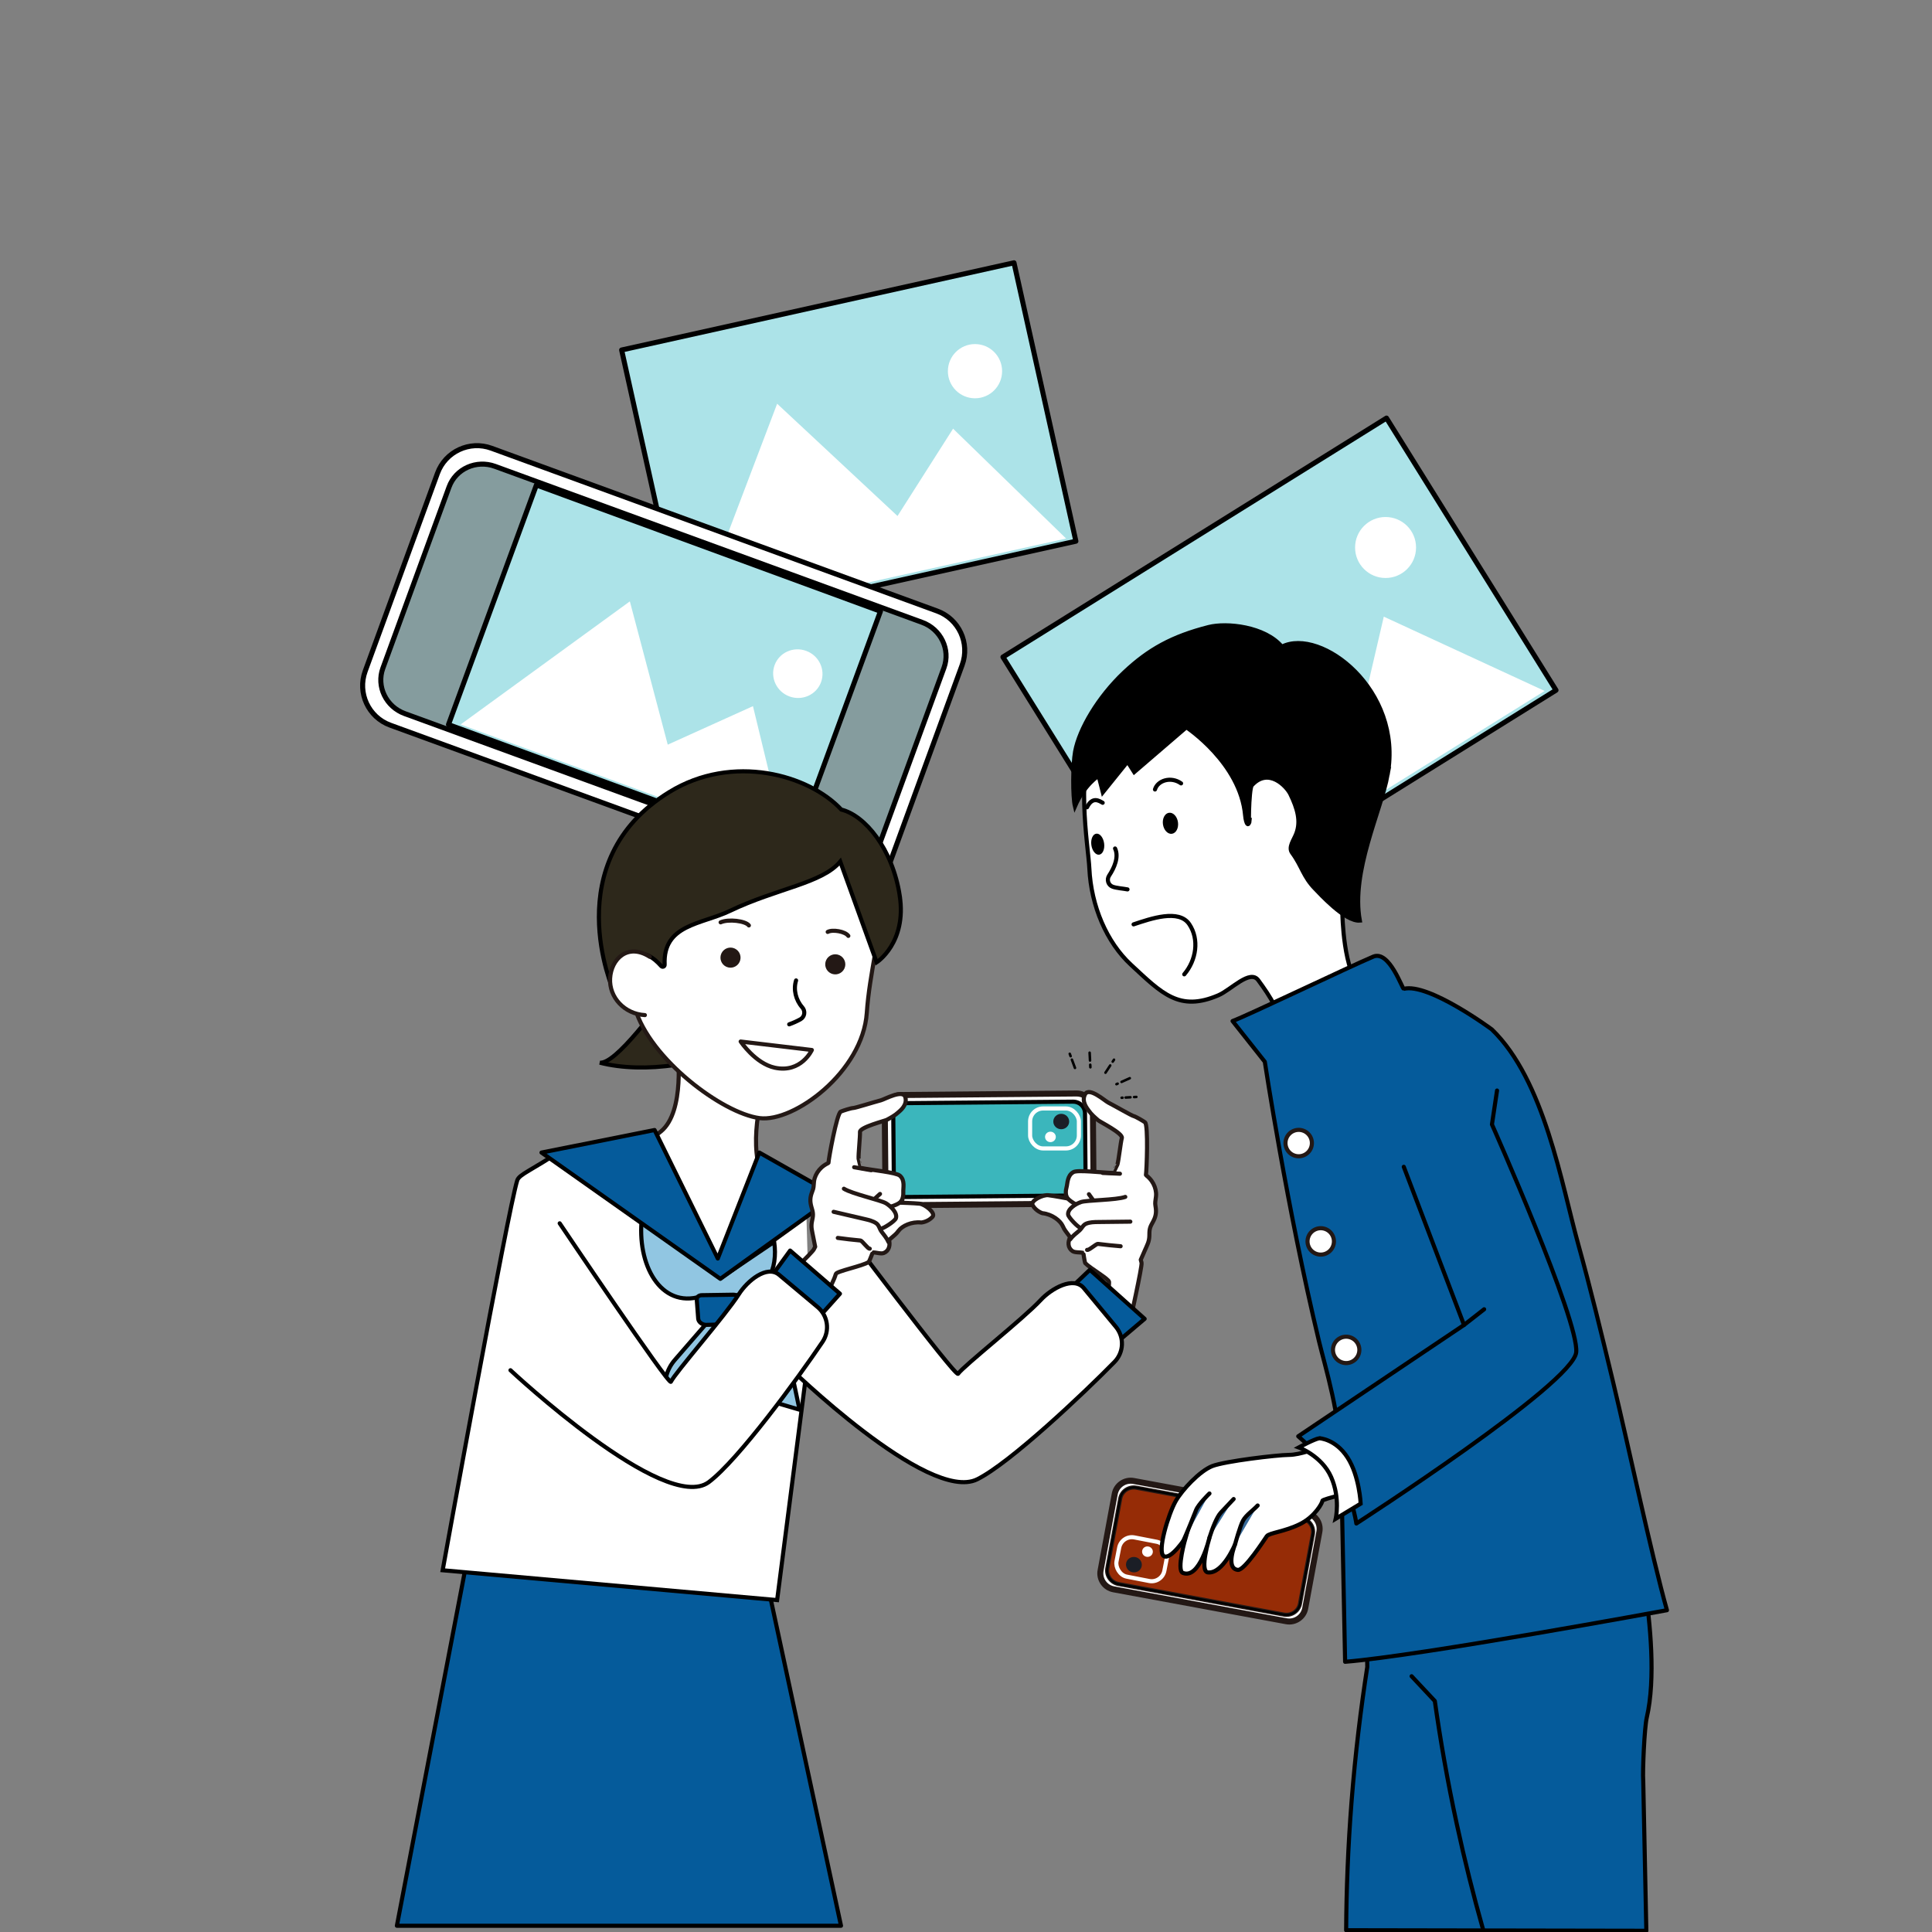 <?xml version="1.0" encoding="UTF-8"?>
<svg id="_君の作品" data-name="君の作品" xmlns="http://www.w3.org/2000/svg" viewBox="0 0 960 960">
  <rect x="0" y="0" width="960" height="960" fill="#808080" stroke="none"/>
  <defs>
    <style>
      .cls-1, .cls-2, .cls-3, .cls-4, .cls-5, .cls-6, .cls-7, .cls-8, .cls-9, .cls-10, .cls-11 {
        stroke: #000;
      }

      .cls-1, .cls-2, .cls-3, .cls-12, .cls-5, .cls-7, .cls-13, .cls-8, .cls-9, .cls-10, .cls-14, .cls-15 {
        stroke-linecap: round;
      }

      .cls-1, .cls-2, .cls-4, .cls-12, .cls-6, .cls-7, .cls-13, .cls-8, .cls-16, .cls-10, .cls-11, .cls-14, .cls-15, .cls-17 {
        stroke-width: 2.04px;
      }

      .cls-1, .cls-2, .cls-4, .cls-6, .cls-13, .cls-16, .cls-11, .cls-17 {
        stroke-miterlimit: 10;
      }

      .cls-1, .cls-13, .cls-15, .cls-17 {
        fill: none;
      }

      .cls-2, .cls-12, .cls-5, .cls-18, .cls-6 {
        fill: #fff;
      }

      .cls-3 {
        fill: #859c9e;
      }

      .cls-3, .cls-12, .cls-5, .cls-7, .cls-8, .cls-9, .cls-10, .cls-14, .cls-15 {
        stroke-linejoin: round;
      }

      .cls-3, .cls-5, .cls-9 {
        stroke-width: 2.5px;
      }

      .cls-12, .cls-13, .cls-16, .cls-14, .cls-15 {
        stroke: #231815;
      }

      .cls-19 {
        fill: #231815;
      }

      .cls-7 {
        fill: #055b9b;
      }

      .cls-8 {
        fill: #91c6e2;
      }

      .cls-9 {
        fill: #ace3e8;
      }

      .cls-10 {
        fill: #396b99;
      }

      .cls-11 {
        fill: #2d281b;
      }

      .cls-20 {
        fill: #1b1e26;
      }

      .cls-21 {
        fill: #3bb6bc;
      }

      .cls-14 {
        fill: #962c06;
      }

      .cls-17 {
        stroke: #fff;
      }
    </style>
  </defs>
  <g>
    <rect class="cls-9" x="321.87" y="150.58" width="199.73" height="141.72" transform="translate(-37.99 96.75) rotate(-12.53)"/>
    <polygon class="cls-18" points="345.13 308.61 386.16 200.6 445.97 256.4 473.58 213.01 529.74 267.59 345.13 308.61"/>
    <circle class="cls-18" cx="484.47" cy="184.44" r="13.47"/>
  </g>
  <g>
    <rect class="cls-9" x="523.49" y="255.05" width="224.54" height="159.31" transform="translate(-80.83 386.77) rotate(-31.92)"/>
    <polygon class="cls-18" points="587.07 455.73 590.26 325.89 674.51 362.73 687.6 306.41 767.52 343.33 587.07 455.73"/>
    <circle class="cls-18" cx="688.48" cy="272.05" r="15.15"/>
  </g>
  <g>
    <path class="cls-5" d="M244.19,222.72c-10.85-3.96-22.86,1.62-26.82,12.47l-35.91,98.33c-3.96,10.85,1.62,22.86,12.47,26.82l221.44,80.88c10.85,3.96,22.86-1.62,26.82-12.47l35.91-98.33c3.96-10.85-1.62-22.86-12.47-26.82l-221.44-80.88Z"/>
    <path class="cls-3" d="M246.01,231.74c-9.32-3.41-19.57,1.18-22.88,10.25l-32.88,90.03c-3.31,9.06,1.56,19.18,10.89,22.58l212.16,77.49c9.32,3.41,19.57-1.18,22.88-10.25l32.88-90.03c3.31-9.06-1.56-19.18-10.89-22.58l-212.16-77.49Z"/>
  </g>
  <g>
    <rect class="cls-9" x="239.13" y="268.46" width="182.11" height="126.83" transform="translate(134.52 -93.42) rotate(20.15)"/>
    <polygon class="cls-18" points="228.88 359.99 312.97 298.82 331.8 370.02 374.14 350.88 390.75 419.38 228.88 359.99"/>
    <ellipse class="cls-18" cx="396.42" cy="334.72" rx="12.06" ry="12.29" transform="translate(-54.36 591.59) rotate(-69.85)"/>
  </g>
  <g>
    <g>
      <g>
        <g>
          <rect class="cls-18" x="439.81" y="543.73" width="103.41" height="54.75" rx="8.07" ry="8.07" transform="translate(-5.05 4.39) rotate(-.51)"/>
          <path class="cls-16" d="M543.51,551.34c-.02-2.28-.93-4.42-2.56-6.02-1.63-1.6-3.78-2.47-6.07-2.45l-87.26.77c-2.28.02-4.42.93-6.02,2.56-1.6,1.63-2.47,3.78-2.45,6.07l.34,38.6c.02,2.28.93,4.42,2.56,6.02,1.3,1.28,2.94,2.09,4.71,2.36.44.07.9.1,1.36.09l87.26-.77c2.28-.02,4.42-.93,6.02-2.56,1.6-1.63,2.47-3.78,2.45-6.07l-.34-38.6ZM540.73,595.34c-1.42,1.45-3.32,2.25-5.35,2.27l-87.26.77c-2.03.02-3.94-.76-5.39-2.18-1.45-1.42-2.25-3.32-2.27-5.35l-.34-38.6c-.02-2.03.76-3.94,2.18-5.39,1.42-1.45,3.32-2.25,5.35-2.27l87.26-.77c.41,0,.81.02,1.21.08,1.57.23,3.03.96,4.19,2.09,1.45,1.42,2.25,3.32,2.27,5.35l.34,38.6c.02,2.03-.76,3.94-2.18,5.39"/>
          <g>
            <path class="cls-21" d="M450.08,594.78c-3.23,0-5.88-2.54-5.91-5.67l-.31-35.18c-.03-3.16,2.6-5.75,5.87-5.78l83.44-.74c3.29,0,5.94,2.54,5.97,5.67l.31,35.18c.01,1.52-.59,2.96-1.69,4.05-1.11,1.1-2.59,1.71-4.18,1.72l-83.5.74Z"/>
            <path d="M533.22,548.43c2.67,0,4.87,2.09,4.89,4.66l.31,35.18c.02,2.59-2.15,4.72-4.85,4.75l-83.49.74c-2.67,0-4.87-2.09-4.89-4.66l-.31-35.18c-.02-2.59,2.15-4.72,4.85-4.75l83.44-.74h.05M533.22,546.39s-.04,0-.06,0l-83.44.74c-3.83.03-6.91,3.08-6.88,6.81l.31,35.18c.03,3.7,3.13,6.68,6.93,6.68.02,0,.04,0,.06,0l83.44-.74c3.83-.03,6.91-3.08,6.88-6.81l-.31-35.18c-.03-3.7-3.13-6.68-6.93-6.68h0Z"/>
          </g>
          <path d="M533.8,531.18c-.11-.07-.2-.18-.24-.31l-1.53-4.12c-.12-.33.05-.69.37-.81.33-.12.69.04.81.37l1.53,4.12c.12.33-.04.69-.37.81-.19.07-.4.04-.56-.06"/>
          <path d="M531.64,525.36c-.11-.07-.2-.18-.24-.31l-.44-1.2c-.12-.33.04-.69.37-.81.33-.12.69.04.81.37l.44,1.19c.12.33-.04.69-.37.81-.19.07-.4.04-.56-.06"/>
          <path d="M541.45,530.85c-.16-.11-.27-.29-.28-.49l-.06-1.26c-.02-.35.25-.64.6-.66.35-.02.64.25.66.6l.06,1.26c.02.35-.25.64-.6.66-.14,0-.27-.03-.38-.1"/>
          <path d="M541.28,527.49c-.16-.11-.27-.29-.28-.49l-.2-3.89c-.02-.35.25-.64.6-.66.35-.02.64.25.66.6l.2,3.89c.02.35-.25.64-.6.66-.14,0-.27-.03-.38-.1"/>
          <path d="M556.99,546c-.16-.11-.27-.28-.28-.49-.02-.35.25-.64.59-.66l.45-.03c.35-.02.64.25.66.59.02.35-.24.64-.59.66l-.45.03c-.14,0-.27-.03-.38-.1"/>
          <path d="M558.97,545.89c-.16-.11-.27-.28-.28-.49-.02-.35.25-.64.59-.66l2.41-.14c.35-.02.64.25.66.59.02.35-.24.64-.59.66l-2.41.14c-.14,0-.27-.03-.38-.1"/>
          <path d="M563.18,545.65c-.16-.11-.27-.28-.28-.49-.02-.35.25-.64.59-.66l1.13-.06c.35-.02.64.25.66.59.02.35-.25.64-.59.66l-1.13.06c-.14,0-.27-.03-.38-.1"/>
          <path d="M554.42,539.25c-.1-.06-.18-.15-.23-.27-.14-.32,0-.69.32-.83l.59-.26c.32-.14.69,0,.83.32.14.32,0,.69-.32.83l-.59.26c-.2.09-.43.07-.6-.05"/>
          <path d="M556.94,538.12c-.1-.06-.18-.15-.23-.27-.14-.32,0-.69.32-.83l4.1-1.84c.32-.14.69,0,.83.32.14.32,0,.69-.32.83l-4.1,1.84c-.2.09-.43.07-.6-.05"/>
          <path d="M552.56,528.05c-.29-.19-.37-.58-.18-.87l.64-.97c.19-.29.58-.37.87-.18.29.19.37.58.18.87l-.64.97c-.19.29-.58.37-.87.18"/>
          <path d="M548.96,533.55c-.29-.19-.37-.58-.18-.87l2.36-3.61c.19-.29.58-.37.87-.18.29.19.37.58.18.87l-2.36,3.61c-.19.29-.58.37-.87.18"/>
        </g>
        <path class="cls-20" d="M531.27,557.32c-.02,2.12-1.8,3.81-3.98,3.79-2.18-.02-3.93-1.75-3.91-3.87.02-2.12,1.8-3.81,3.98-3.79,2.18.02,3.93,1.75,3.91,3.87Z"/>
        <path class="cls-18" d="M524.63,564.95c-.01,1.43-1.22,2.59-2.7,2.57-1.48-.01-2.66-1.19-2.65-2.62.01-1.43,1.22-2.59,2.7-2.57,1.48.01,2.66,1.19,2.65,2.62Z"/>
        <rect class="cls-17" x="511.86" y="550.79" width="24.23" height="19.86" rx="6.44" ry="6.44"/>
      </g>
      <g>
        <rect class="cls-18" x="573.86" y="719.04" width="54.75" height="103.41" rx="8.07" ry="8.07" transform="translate(-265.96 1221.84) rotate(-79.53)"/>
        <path class="cls-16" d="M546.41,780.23c-.42,2.25.07,4.52,1.36,6.4,1.29,1.88,3.24,3.15,5.49,3.56l85.81,15.86c2.25.42,4.52-.07,6.4-1.36,1.88-1.29,3.15-3.24,3.56-5.49l7.02-37.96c.42-2.25-.07-4.52-1.36-6.4-1.03-1.5-2.49-2.61-4.17-3.21-.42-.15-.86-.27-1.31-.35l-85.81-15.86c-2.25-.42-4.52.07-6.4,1.36-1.88,1.29-3.15,3.24-3.56,5.49l-7.02,37.96ZM557.53,737.57c1.67-1.15,3.69-1.58,5.69-1.21l85.81,15.86c2,.37,3.73,1.49,4.88,3.16,1.15,1.67,1.58,3.69,1.21,5.69l-7.02,37.96c-.37,2-1.49,3.73-3.16,4.88-1.67,1.15-3.69,1.58-5.69,1.21l-85.81-15.86c-.4-.07-.79-.18-1.17-.31-1.5-.53-2.79-1.52-3.71-2.85-1.15-1.67-1.58-3.69-1.21-5.69l7.02-37.96c.37-2,1.49-3.73,3.16-4.88"/>
        <path class="cls-14" d="M550.24,779.21c-.68,3.66,1.83,7.2,5.6,7.89l82.06,15.17c3.77.7,7.37-1.71,8.05-5.37l6.4-34.6c.68-3.66-1.83-7.2-5.6-7.89l-82.06-15.17c-3.77-.7-7.37,1.71-8.05,5.37l-6.4,34.6Z"/>
        <path d="M549.77,779.12c-.72,3.92,1.96,7.71,5.98,8.45l82.06,15.17c1.94.36,3.91-.04,5.53-1.12,1.63-1.09,2.72-2.73,3.07-4.63l6.4-34.6c.35-1.9-.08-3.82-1.21-5.42-.9-1.26-2.15-2.2-3.6-2.72-.38-.13-.77-.24-1.17-.31l-82.06-15.17c-4.02-.74-7.88,1.84-8.6,5.75l-6.4,34.6ZM564.59,739.71l82.06,15.17c1.7.31,3.18,1.25,4.16,2.64.98,1.39,1.36,3.05,1.05,4.7l-6.4,34.6c-.3,1.64-1.25,3.07-2.66,4.01-1.42.95-3.13,1.29-4.83.98l-82.06-15.17c-.35-.06-.69-.16-1.01-.27-2.93-1.04-4.77-4.01-4.2-7.07l6.4-34.6c.63-3.4,3.99-5.64,7.5-4.99"/>
        <path class="cls-20" d="M559.57,776.69c.42-2.07,2.49-3.4,4.63-2.97,2.13.43,3.52,2.47,3.1,4.54-.42,2.07-2.49,3.4-4.63,2.97-2.13-.43-3.52-2.47-3.1-4.54Z"/>
        <path class="cls-18" d="M567.55,770.47c.29-1.41,1.69-2.31,3.14-2.01,1.45.29,2.39,1.67,2.1,3.08-.29,1.41-1.69,2.31-3.14,2.01-1.45-.29-2.39-1.67-2.1-3.08Z"/>
        <rect class="cls-17" x="555.27" y="764.82" width="24.23" height="19.86" rx="6.44" ry="6.44" transform="translate(976.78 1643.4) rotate(-169.02)"/>
      </g>
      <polygon class="cls-7" points="417.89 956.9 197.21 956.9 231.65 777.3 379.25 777.3 417.89 956.9"/>
      <path class="cls-7" d="M816.51,884.81l1.54,74.57-149.16-.26c.12-20,.92-41.37,2.69-63.94,1.87-23.82,4.59-46.16,7.81-66.89-.43-28.19-.85-56.38-1.28-84.57l113.28-33.32c10.61-.04,14.5,56.36,18.96,65.99l2.31,9.23c.17.37,3.43-5.18,4.61,2.69,2.68,17.89,5.54,45.64.98,65.24-1.14,4.91-2.1,26.22-1.75,31.25Z"/>
      <g>
        <path class="cls-6" d="M640.81,519.27c-4.64-16.65-9.73-24.2-15.58-32.2-4.11-5.62-13.45,4.75-19.85,7.49-19.41,8.32-28.01-.91-43.43-15.2-12.04-11.16-19.78-29.11-20.66-47.87-.52-11.21-7.6-49.5,4.04-70.78,24.63-45.02,81.28-39.73,94.98-34.8,29.1,10.46,37.77,38.25,40.14,50.89,7.11,37.95-12.71,72.21-13.44,77.01,0,0,.41,29.86,9.52,36.98l-35.72,28.49Z"/>
        <path class="cls-1" d="M554.07,421.61c1.99,4.17-.39,9.62-2.93,13.44-1.33,2-.54,4.7,1.72,5.55,1.82.69,5.48.95,7.39,1.34"/>
        <path class="cls-4" d="M689.51,384.91c7.7-42.12-33.28-73.31-52.56-63.58-8.46-10.11-27.46-12.03-36.37-9.76-18.08,4.6-29.91,11.09-42.09,22.62-12.9,12.21-22.22,28.12-24.27,39.26-1.18,6.41-1.27,22.36-.09,27.2,4.75-10.92,11.77-15.18,11.77-15.18l2.09,8.22,12.29-15.26,3.31,5.22,25.9-22.27s26.93,17.75,29.21,43.79c.37,4.23,1.91,6.72,2.32,1.16-.74,10.09-.59-14.37,1.02-16.13,8.28-9.08,17.25.52,19.13,4.38,3.47,7.15,5.27,13.38,2.97,19.55-1.23,3.29-4.16,6.86-2.07,9.68,4.8,6.48,5.51,11.85,11.38,17.82,2.22,2.26,14.97,16.41,22.24,15.81-4.47-24.43,10.51-54.38,13.83-72.54Z"/>
        <ellipse cx="581.57" cy="409.12" rx="3.77" ry="5.27" transform="translate(-51.14 84.66) rotate(-7.98)"/>
        <ellipse cx="545.43" cy="419.51" rx="3.2" ry="5.27" transform="translate(-52.93 79.74) rotate(-7.98)"/>
        <path class="cls-1" d="M573.9,392.29c1.31-4.47,7.9-6.63,12.97-3.03"/>
        <path class="cls-1" d="M547.91,398.9c-1.66-.91-5.05-3.34-7.78,2.24"/>
        <path class="cls-1" d="M563.27,459.31c8.69-2.9,22.52-7.71,27.65-.12,5.13,7.59,3.47,17.97-2.47,24.95"/>
      </g>
      <path class="cls-7" d="M628.46,527.56l-16-20.21c7.96-2.98,58.12-27.05,69.91-32.01,7.96-3.35,14.44,16.18,15.16,16,12.26-3.08,43.62,20.04,43.8,20.21,26.11,25.27,34.53,76.65,42.96,106.97,5.77,20.76,11.48,44.18,17.18,67.93,7.76,32.33,19.06,85.97,26.83,113.65,0,0-122.72,22.65-159.92,25.63l-2.01-98.55c-.12-23.11-7.99-48.34-10.95-60.64-16-66.54-26.95-138.98-26.95-138.98Z"/>
      <path class="cls-12" d="M674.47,667.28c2.35,3.82.34,8.75-4.01,9.85-2.71.68-5.67-.52-7.13-2.91-2.35-3.82-.34-8.75,4.01-9.85,2.71-.68,5.67.52,7.13,2.91Z"/>
      <path class="cls-12" d="M662.31,614.3c1.41,3.34-.16,7.19-3.5,8.59-3.34,1.41-7.19-.16-8.59-3.5-1.41-3.34.16-7.19,3.5-8.59,3.34-1.41,7.19.16,8.59,3.5Z"/>
      <path class="cls-12" d="M651.36,565.44c1.41,3.34-.16,7.19-3.5,8.59-3.34,1.41-7.19-.16-8.59-3.5-1.41-3.34.16-7.19,3.5-8.59,3.34-1.41,7.19.16,8.59,3.5Z"/>
      <g>
        <path class="cls-7" d="M697.53,579.78l29.93,78.59-82.37,55.31s7.94,6.99,17.19,16.26c9.25,9.26,11.68,27.08,11.68,27.08,0,0,107.75-69.47,109.25-85.1,1.5-15.63-41.87-113.19-41.87-113.19l2.53-16.85"/>
        <path class="cls-6" d="M655.39,719.67c-1.41-.14-9,3.22-14.93,3.26-5.94.04-31.83,3.12-38.08,5.56-6.25,2.44-14.99,11.81-18.18,17.41-3.67,6.44-9.41,25.37-5.87,27.34,3.53,1.97,10.81-9.25,10.81-9.25,0,0-4.73,16.26-1.38,17.58,8.44,3.33,13.26-17.66,13.26-17.66,0,0-5.27,16.96-.77,17.41,7.48.73,13.5-14.09,13.5-14.09,0,0-5.03,12.12,1.34,12.84,3.25.37,13.21-15.11,14.39-16.77,1.18-1.66,9.05-2.25,16.57-6.04,7.51-3.79,11-10.51,11.04-11.52.04-1,17.89-4.88,16.97-4.61-.92.26,3.77-19.25-18.67-21.45Z"/>
        <path class="cls-10" d="M613.74,767.23s2.41-8.95,3.94-11.7c1.53-2.75,5.05-5.08,7.24-7.46"/>
        <path class="cls-10" d="M601.01,763.91c1.4-4.36,3.55-10.16,5.72-12.42,2.88-3.02,6.26-6.63,6.26-6.63"/>
        <path class="cls-10" d="M587.91,765.88c2.01-4.54,5.25-12.51,6.39-15.48,1.14-2.97,6.67-8.29,6.67-8.29"/>
        <path class="cls-6" d="M655.61,714.65c-2.53.39-10.26,4.58-10.26,4.58,0,0,11.42,4.13,16.08,14.7,4.66,10.57,2.27,20.73,2.27,20.73l12.41-7.5s-.6-13.71-6.53-22.93c-5.93-9.22-13.96-9.57-13.96-9.57Z"/>
        <line class="cls-10" x1="727.46" y1="658.38" x2="737.46" y2="650.57"/>
      </g>
      <g>
        <path class="cls-2" d="M400.47,596.29c-8.21-2.25-31.02-18.4-43.23-22.28-8.24-2.62-33.72-7.39-34.45-7.51-12.51-1.97-42.93,4.51-43.14,4.65-15.33,10.34-21.66,12.32-22.63,15.37-4.63,14.56-37.06,193.73-37.06,193.73l166.19,14.82,16.42-127.61"/>
        <path class="cls-11" d="M392.27,463.26c-13.25-2.95-32.1-9.43-49.47,15.01-17.38,24.44-37.11,50.64-44.77,49.76,21.26,5.57,55.06,1.53,72.44-12.6,17.38-14.13,22.38-29.79,24.44-30.96"/>
        <path class="cls-12" d="M336.66,521.74s3.94,30.47-8.21,40.43c-12.15,9.96-13.74,8.67-13.74,8.67,0,0,29.32,59.97,40.69,58.29,20.15-2.99,34.36-32.12,34.36-32.12,0,0-9.91-.57-13.31-20.31-3.4-19.74,5.21-42.61,5.21-42.61"/>
        <path class="cls-12" d="M436.78,451.28c.87,14.75-4.67,31.59-6.07,51.97-2.02,29.31-36.23,54.53-53.26,52.34-18.53-2.39-54.51-29.45-61.86-54.46-4.91-16.69-5.05-47.89,2.88-66.15,7.94-18.27,47.31-44.35,75.02-32.36,27.7,11.99,41.72,22.01,43.3,48.67Z"/>
        <path class="cls-11" d="M447.07,445.01c-3.6-23.37-17.29-39.84-29.04-42.74-16.02-17.26-53.99-28.06-85.44-8.72-56.2,34.57-27.86,98.5-27.86,98.5,0,0,7.15-30.78,23.84-12.01.61.69,1.74.23,1.69-.69-.91-20.05,18.34-19.96,32.46-26.74,23.24-11.16,45.84-13.67,54.79-24.49l18.09,50.06s15.08-9.65,11.46-33.17Z"/>
        <path class="cls-19" d="M358.47,473.71c-1.18,2.5-.11,5.47,2.38,6.65,2.5,1.18,5.47.11,6.65-2.38,1.18-2.5.11-5.47-2.38-6.65-2.5-1.18-5.47-.11-6.65,2.38Z"/>
        <path class="cls-19" d="M410.53,477.04c-1.18,2.5-.11,5.47,2.38,6.65,2.5,1.18,5.47.11,6.65-2.38,1.18-2.5.11-5.47-2.38-6.65-2.5-1.18-5.47-.11-6.65,2.38Z"/>
        <path class="cls-12" d="M368.04,517.53s7.27,10.92,16.94,13.01c13.12,2.84,18.43-8.8,18.43-8.8l-35.38-4.21Z"/>
        <path class="cls-12" d="M322.84,475.42c-10.95-7.02-19.15,1.18-19.68,10.71-.53,9.53,7.21,17.71,17.28,18.27"/>
        <path class="cls-2" d="M395.57,487.17c-1.45,4.58-.1,9.81,3.07,13.38,1.66,1.87,1.23,4.76-.96,5.96-1.77.97-3.62,1.79-5.53,2.47"/>
        <path class="cls-8" d="M318.98,604.92c-2.74,23.37,9.21,45.34,29.25,39.28l2.25,14.07-15.16,17.47c-8.54,9.84-5.53,25.1,6.11,30.96l3.58,1.8,4.96-5.8c6.17-2.89,10.17-9,10.35-15.81l.83-31.32,7.22,28.07c1.44,5.59,5.71,10.01,11.24,11.63l17.68,5.2-3.02-14.29c0-7.24-3.41-14.05-9.21-18.39l-18.59-13.91.08-10.44c14.47,0,20.15-12.9,18.13-26.37l-26.44,17.88-39.28-30.05Z"/>
        <path class="cls-7" d="M348.72,643.57l15.62-.24c1.86-.03,3.71,1.27,4.01,2.82l.68,9.25c.29,1.48-.96,2.6-2.77,2.49l-15.58.44c-1.9-.12-3.63-1.53-3.74-3.07l-.72-9.45c-.1-1.27.96-2.22,2.5-2.24Z"/>
        <polygon class="cls-7" points="325.25 561.5 356.67 625.35 377.3 572.7 415.21 594.18 357.93 635.45 269.07 572.7 325.25 561.5"/>
        <path class="cls-13" d="M411.28,463.07c2.36-1.33,8.71-.27,10.25,1.97"/>
        <path class="cls-13" d="M372.11,459.84c-1.68-2.25-10.16-3.28-14.04-1.54"/>
      </g>
      <g>
        <g>
          <path class="cls-12" d="M533.37,582.41c2.18-1.21,13.96.28,19.82.43.07,0,1.99-4.25,2.06-4.24.64-2.2,1.58-10.92,2.19-13.13.64-2.3-10.88-8.03-11.74-8.79-1.69-1.47-3.45-2.95-4.72-4.81-.6-.87-3.81-4.5-1.79-8.17,2.02-3.67,9.78,3.27,11.44,4.13,3.9,2.02,11.55,6.46,12.62,6.73,1.14.28,4.73,2.4,5.69,3.1,1.73,1.27.82,24.33.47,26.13.1.11.19.22.28.34.99.78,1.87,1.69,2.6,2.73,1.21,1.73,1.98,3.77,2.15,5.88.09,1.16-.07,2.28-.25,3.41-.1.65-.18,1.3-.16,1.96.03.6.13,1.18.22,1.77.19,1.22.23,2.44,0,3.67-.22,1.23-.69,2.35-1.28,3.45-.59,1.1-1.26,2.19-1.57,3.41-.32,1.23-.25,2.51-.29,3.77-.04,1.27-.27,2.46-.73,3.66-.49,1.26-1.07,2.48-1.61,3.71-.55,1.24-1.09,2.48-1.63,3.73-.1.23-.2.45-.3.68h0c.13.49.26.98.39,1.47.45,1.69-6.02,30.18-5.91,30.55-1.1.68-12.45-5.41-17.13-4.44-.05,0,7.25-10.64,6.9-16.59-.08-1.46-9.34-6.7-11.83-9.31t0,0c-.43-.97-.88-5.02-.99-5.06-1.49-.46-4.1-.05-5.39-.94-1.12-.78-1.78-1.89-1.91-3.25-.12-1.27.25-2.5.76-3.65-.06-.07-.12-.15-.18-.23-.16-.21-.31-.43-.47-.66-1.47-2.09-1.99-2.35-3.03-4.68-1.16-2.6-5.23-5.84-10.08-6.34,0,0-3.16-.94-4.86-3.97-1.24-2.21,5.02-5.29,7.78-4.96,2.76.33,9.5,1.6,9.5,1.6,0,0-1.41-2.03-.45-5.42.58-2.08.32-5.94,3.42-7.65Z"/>
          <path class="cls-15" d="M534.31,598.3s-4.34-2.31-4.72-4.49"/>
          <path class="cls-15" d="M559.15,594.73c-4.49,1.63-19.08,1.56-22.03,2.57-2.73.94-6.66,3.43-6.38,6.2.15,1.52,5.16,6.56,6.14,6.58"/>
          <path class="cls-15" d="M561.66,607.03c-5.31.06-10.62.12-15.94.18-2,.02-4.06.06-5.93.79-1.7.67-2.17,2.38-3.56,3.55-1.55,1.31-3.27,2.62-4.48,4.3"/>
          <path class="cls-15" d="M556.83,619.25c-3.75-.27-7.49-.72-11.23-1.16-.94-.11-4.52,3.32-5.43,2.97"/>
          <line class="cls-12" x1="547.94" y1="582.83" x2="556.49" y2="583.21"/>
        </g>
        <line class="cls-12" x1="541.08" y1="593.39" x2="542.89" y2="595.94"/>
      </g>
      <g>
        <polyline class="cls-7" points="525.42 646.33 541.55 630.96 568.77 655.32 550.5 670.8"/>
        <path class="cls-2" d="M391.09,678.47s70.08,68.68,94.47,56.59c16.33-8.09,53.05-42.85,68.21-58.31,4.67-4.76,4.98-12.29.72-17.43l-15.93-19.24c-5.03-6.07-16.07.11-21.43,5.89-8.51,9.18-38.45,32.86-41.07,36.66-1.27,1.85-60.52-77.15-60.52-77.15"/>
      </g>
      <g>
        <g>
          <g>
            <path class="cls-12" d="M447.16,584.2c-1.86-1.65-13.69-2.74-19.44-3.86-.07-.01-1.03-4.58-1.09-4.59-.15-2.29.81-11,.69-13.29-.12-2.38,12.36-5.49,13.36-6.04,1.97-1.07,4-2.14,5.65-3.68.77-.72,4.69-3.57,3.51-7.59s-10.26,1.08-12.06,1.56c-4.25,1.13-12.67,3.81-13.78,3.85-1.18.03-5.14,1.32-6.23,1.8-1.96.87-6.06,23.57-6.1,25.41-.12.09-.24.17-.35.27-1.14.55-2.19,1.25-3.13,2.1-1.55,1.43-2.75,3.26-3.37,5.28-.34,1.11-.42,2.24-.49,3.39-.04.66-.1,1.31-.27,1.94-.16.57-.38,1.13-.59,1.68-.45,1.16-.75,2.33-.8,3.58-.05,1.25.17,2.45.5,3.64.34,1.2.76,2.41.79,3.67.05,1.27-.3,2.5-.53,3.75-.24,1.25-.27,2.46-.08,3.73.21,1.34.51,2.65.77,3.97.26,1.33.53,2.66.79,3.99.05.24.1.48.15.73h0c-.23.45-.46.9-.69,1.35-.81,1.56-14.92,15.24-15.11,15.58.92.9,13.32,10.67,17.69,12.63.05.02,6.75-10.28,8.37-16.02.39-1.41,13.32-3.94,16.31-5.95t0,0c.63-.86,1.94-4.72,2.06-4.73,1.56-.13,4.01.84,5.47.25,1.26-.52,2.15-1.46,2.57-2.77.39-1.22.3-2.5.05-3.73.07-.06.15-.12.22-.18.2-.17.4-.36.6-.54,1.88-1.72,2.45-1.86,3.97-3.91,1.7-2.29,6.37-4.57,11.21-4.02,0,0,3.29-.24,5.6-2.83,1.68-1.9-3.76-6.25-6.53-6.53-2.77-.28-9.62-.49-9.62-.49,0,0,1.81-1.67,1.61-5.19-.12-2.16.97-5.87-1.68-8.21Z"/>
            <path class="cls-15" d="M442.81,599.52s4.74-1.32,5.58-3.37"/>
            <path class="cls-15" d="M419.33,590.67c4.03,2.56,18.29,5.64,20.95,7.26,2.46,1.51,5.76,4.79,4.89,7.43-.48,1.45-6.46,5.29-7.42,5.1"/>
            <path class="cls-15" d="M414.22,602.14c5.17,1.21,10.35,2.41,15.52,3.62,1.95.46,3.95.93,5.62,2.05,1.52,1.02,1.61,2.79,2.71,4.24,1.23,1.62,2.63,3.26,3.44,5.17"/>
            <path class="cls-15" d="M416.3,615.11c3.72.54,7.47.92,11.22,1.29.94.09,3.7,4.22,4.66,4.07"/>
            <line class="cls-12" x1="432.84" y1="581.47" x2="424.42" y2="579.99"/>
          </g>
          <line class="cls-12" x1="437.27" y1="593.26" x2="434.95" y2="595.36"/>
        </g>
        <polyline class="cls-7" points="379.53 639.44 392.61 621.4 417.36 642.84 405.97 655.58"/>
        <path class="cls-2" d="M253.65,680.86s76.75,71.89,98.55,55.59c14.59-10.92,44.41-51.75,56.52-69.7,3.73-5.53,2.67-12.99-2.44-17.27l-19.15-16.04c-6.04-5.06-15.79,3.02-20.01,9.67-6.7,10.57-31.86,39.28-33.75,43.49-.92,2.04-55.26-78.74-55.26-78.74"/>
      </g>
    </g>
    <path class="cls-7" d="M701.42,832.91l11.53,12.3c2.72,19.25,6.27,39.69,10.91,61.12,3.96,18.32,8.33,35.64,12.93,51.9"/>
  </g>
</svg>